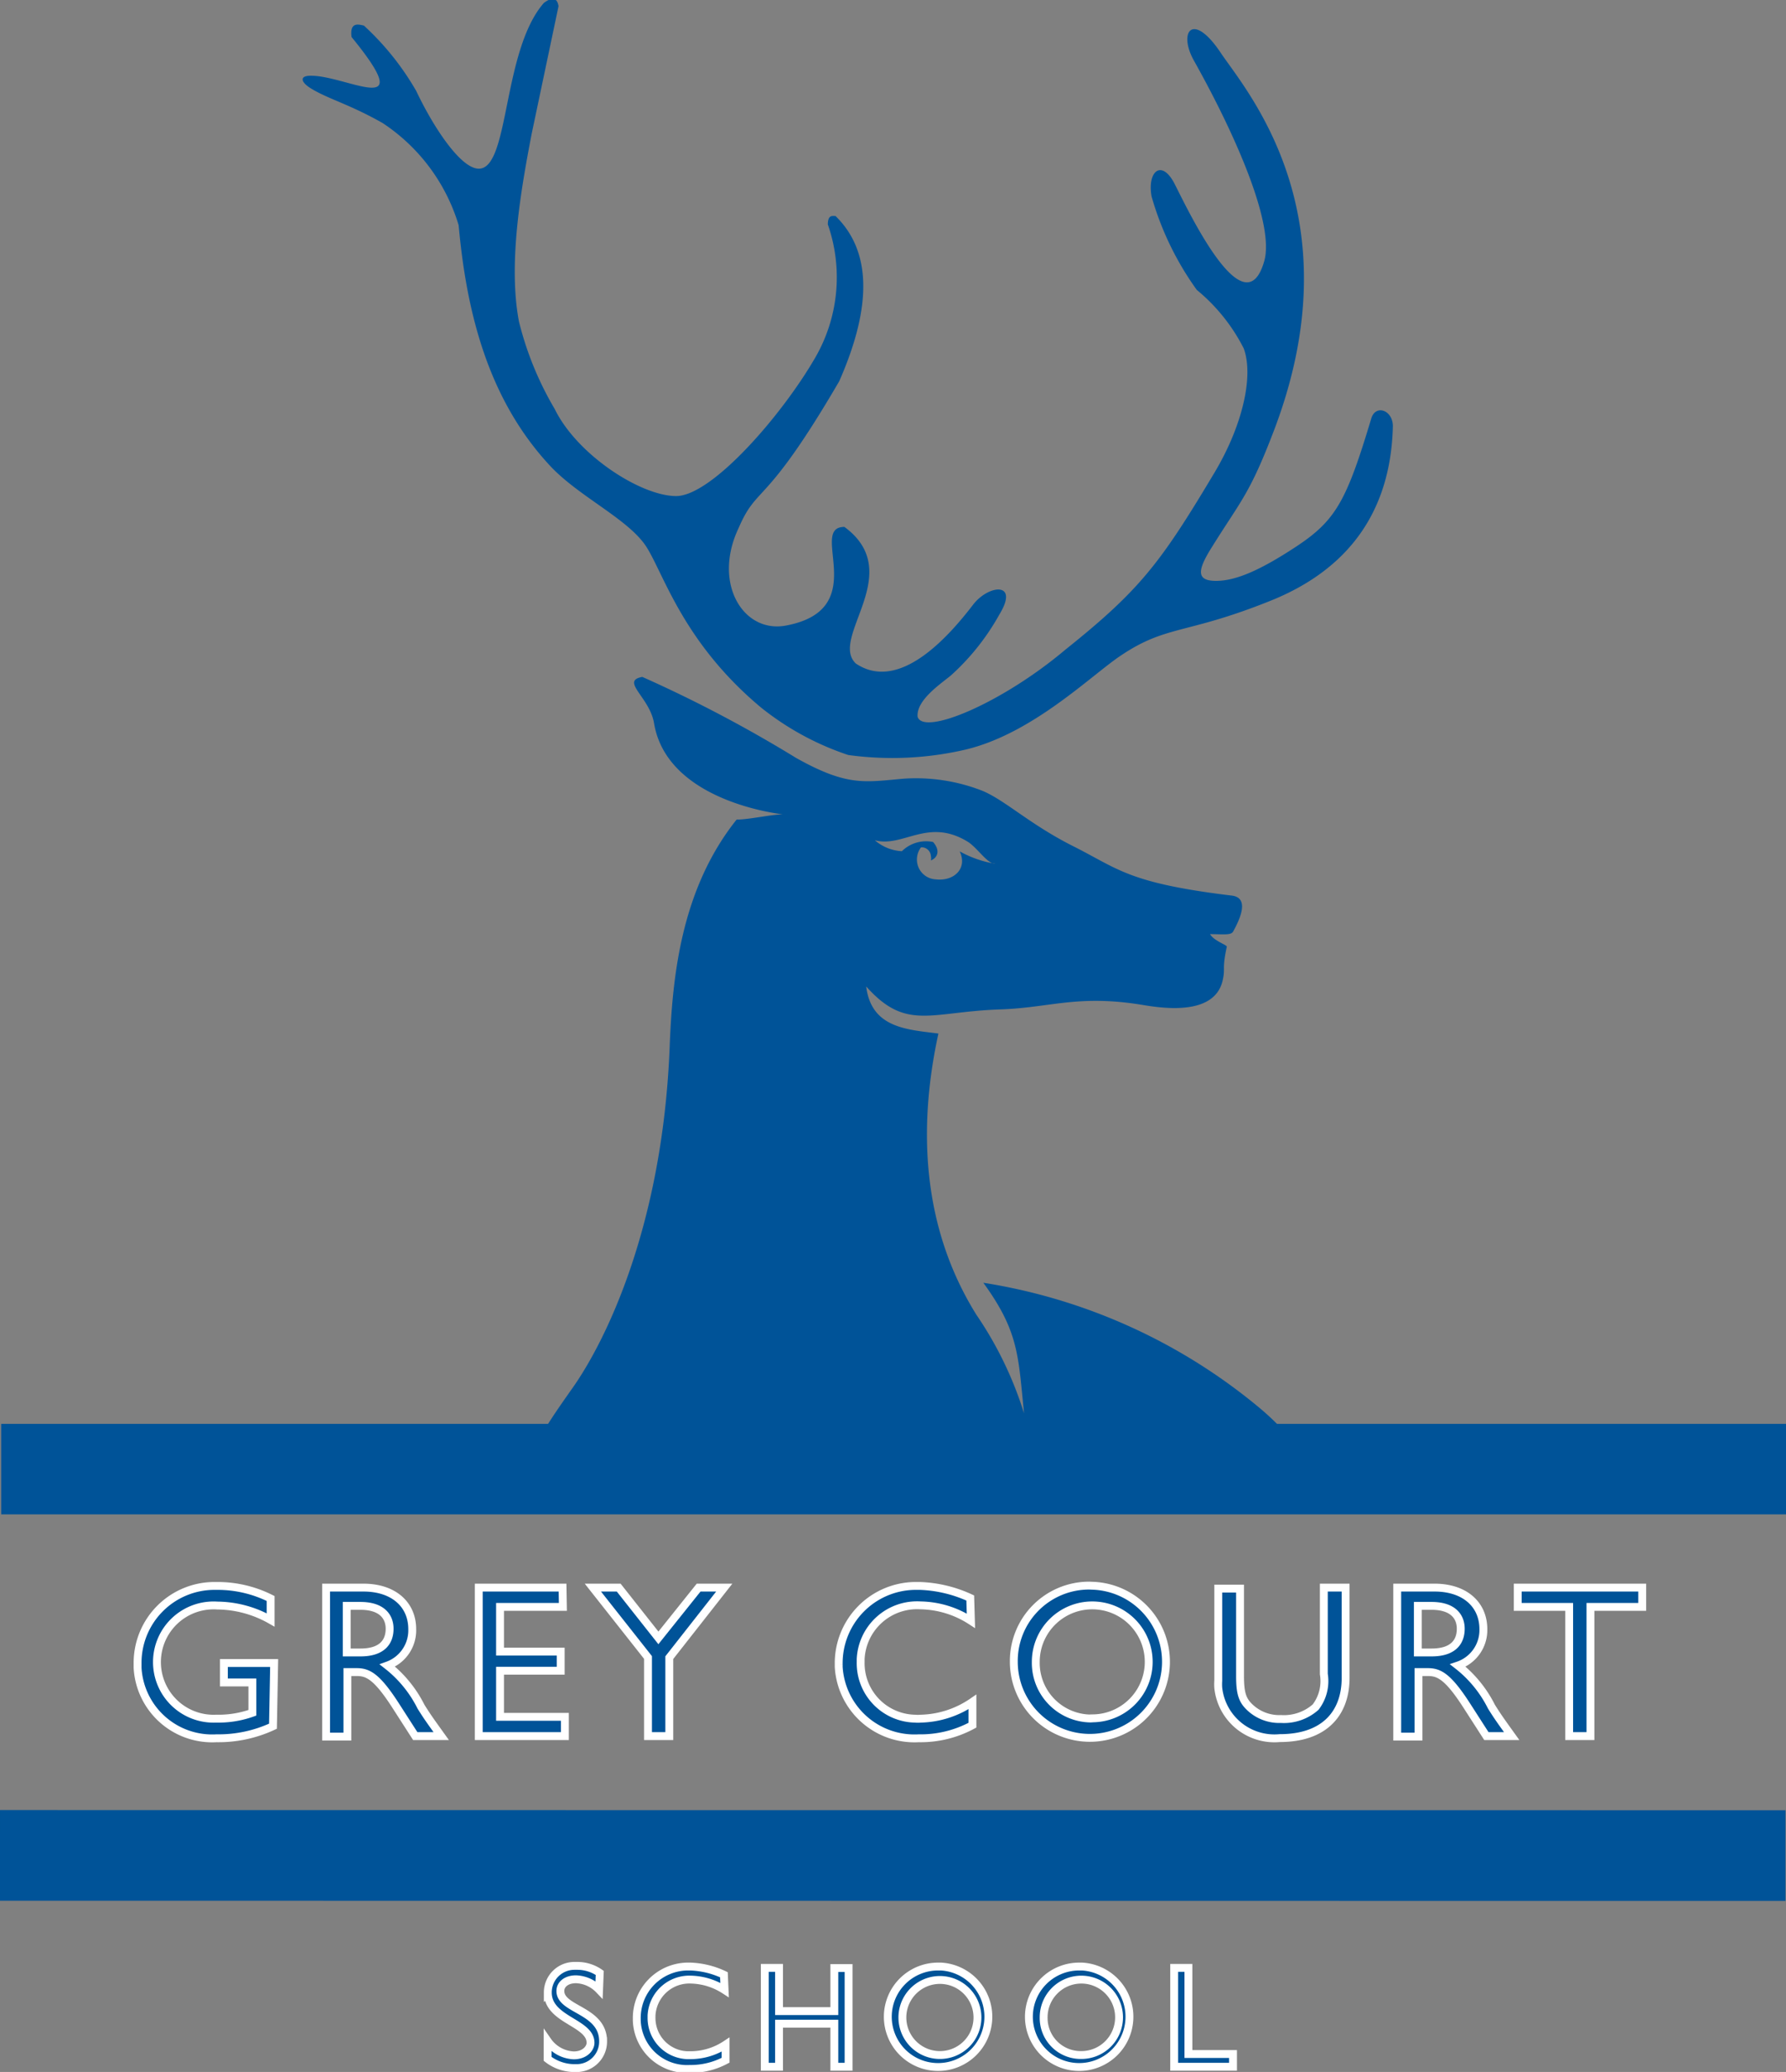 <svg xmlns="http://www.w3.org/2000/svg" viewBox="0 0 106.58 123.63"><rect x="0" y="0" width="106.58" height="123.63" fill="#808080" stroke="none"/><defs><style>.a,.d{fill:#005398;}.a{fill-rule:evenodd;}.b,.c{fill:none;stroke:#005398;}.b{stroke-width:5.41px;}.c{stroke-width:5.4px;}.d{stroke:#fff;stroke-width:0.47px;}</style></defs><path class="a" d="M57.61,44.73c4-.95,7.47-4.4,9.24-5.59,2.75-1.86,3.87-1.26,8.86-3.25C80.51,34,83,30.48,83.12,25.43c0-.94-1-1.32-1.28-.49-1.5,5-2.13,6.13-4.56,7.72-2,1.31-3.49,2-4.71,2s-1.1-.66-.26-2c1.74-2.8,2.26-3.14,3.75-7.07,4.83-12.8-1.69-20.17-3.2-22.42-1.69-2.54-2.57-1.26-1.61.45,2.53,4.52,4.8,9.75,4.2,11.94-1.14,4.07-4.38-2.65-5.33-4.54-.78-1.57-1.67-.81-1.4.7a17.92,17.92,0,0,0,2.7,5.58,10.88,10.88,0,0,1,2.8,3.49c.61,1.66-.08,4.63-1.75,7.42-3.23,5.41-4.45,7-8.9,10.56-3.82,3.22-8.46,5.14-8.81,4-.1-1,1.43-2,2-2.48a14.11,14.11,0,0,0,2.87-3.61c1.23-2-.64-1.8-1.56-.6-1.45,1.89-4.4,5.26-7,3.51-1.61-1.54,3.05-5.41-.68-8.15-2.21,0,1.72,4.93-3.51,5.89-2.53.46-4.37-2.53-2.8-5.83,1.14-2.64,1.55-1.12,6-8.75,2.07-4.7,1.82-7.87-.22-9.86-.2,0-.45-.08-.46.5a9.57,9.57,0,0,1-.78,8c-2,3.44-6.17,8.23-8.29,8.21s-5.9-2.47-7.23-5.2a19.38,19.38,0,0,1-2.13-5.21c-.65-3.42.09-7.74.76-11.22l1.6-7.6c-.08-.51-.38-.57-.88-.19C30,3,30.4,9.85,28.66,10.06c-1.1.14-2.81-2.49-3.82-4.63a16.37,16.37,0,0,0-3.12-3.9c-.39-.1-.85-.19-.74.68,4.09,5-.31,2.28-2.45,2.31-.66,0-.59.37,0,.74,1,.63,2.29.94,4.3,2.08a11.13,11.13,0,0,1,4.54,6.1C27.87,19,29.28,24,32.85,27.82c1.74,1.85,4.71,3.18,5.75,4.85s2.22,5.72,6.83,9.56a16.78,16.78,0,0,0,5.19,2.82A19.34,19.34,0,0,0,57.61,44.73Z"/><path class="a" d="M75.07,83.93a34,34,0,0,0-16.39-7.39c2.12,2.92,2.08,4.34,2.43,7.79a22,22,0,0,0-2.85-5.89C55,73.2,54.78,67.26,56,61.67c-1.87-.24-4-.32-4.31-2.81,2.39,2.68,3.82,1.51,8,1.37,3-.1,4.64-.91,8.54-.26,1.27.21,4.21.61,4.72-1.42.2-.83-.05-.63.26-2.06,0-.12-.76-.34-1-.75.8,0,1.25.08,1.38-.16.39-.71,1-2-.07-2.14-6.2-.75-6.77-1.59-9.46-2.94s-4.19-2.86-5.58-3.37a10.89,10.89,0,0,0-4.52-.67c-2.34.2-3.36.5-6.46-1.24a79.34,79.34,0,0,0-9.17-4.83c-1.33.24.44,1.21.7,2.76.72,4.35,6.6,5.31,7.68,5.44-.63,0-2.12.33-2.75.31-3.37,4.22-3.84,9.52-4,13.61-.42,10.66-3.84,17.57-5.83,20.36-1.62,2.3-2.38,3.44-2.64,5,5.83,0,37.55.14,47,0A15.64,15.64,0,0,0,75.07,83.93ZM57.71,50.2c.59.34,1.22,1.38,1.69,1.34a6.51,6.51,0,0,1-2.13-.74c.48,1-.32,1.8-1.43,1.67a1.18,1.18,0,0,1-1.12-1.25,1.21,1.21,0,0,1,.24-.66.55.55,0,0,1,.59.52.57.57,0,0,1,0,.26c.4-.16.58-.59.13-1.1a2.06,2.06,0,0,0-1.86.55,2.67,2.67,0,0,1-1.61-.65C53.91,50.58,55.35,48.79,57.71,50.2Z"/><line class="b" y1="110.71" x2="106.55" y2="110.72"/><line class="c" x1="0.07" y1="87.66" x2="106.58" y2="87.66"/><path class="d" d="M35.75,118.72a2,2,0,0,0-1.38-.62c-.55,0-.93.29-.93.7,0,1.14,2.55,1.12,2.55,3a1.58,1.58,0,0,1-1.56,1.6h-.09a2.63,2.63,0,0,1-1.66-.55v-1.07a2,2,0,0,0,1.56.86c.66,0,1-.42,1-.75,0-1.22-2.55-1.35-2.55-3a1.59,1.59,0,0,1,1.58-1.59h.21a2.34,2.34,0,0,1,1.31.42Z"/><path class="d" d="M43.24,118.74a3.87,3.87,0,0,0-2-.62,2.26,2.26,0,0,0-2.36,2.14v.12A2.22,2.22,0,0,0,41,122.63h.22A3.82,3.82,0,0,0,43.3,122v.93a4.43,4.43,0,0,1-2.14.52A3,3,0,0,1,38,120.56v-.1a3.07,3.07,0,0,1,3-3.12h.2a5.13,5.13,0,0,1,2,.49Z"/><path class="d" d="M50.64,123.32h-.85v-2.57h-3.3v2.57h-.85v-5.9h.85V120h3.3v-2.57h.85Z"/><path class="d" d="M56.15,117.34a3,3,0,1,1-3.17,3,3,3,0,0,1,3-3Zm0,5.28a2.24,2.24,0,1,0-.12,0Z"/><path class="d" d="M64.57,117.34a3,3,0,1,1-3.17,3,3,3,0,0,1,3-3Zm0,5.28a2.25,2.25,0,1,0-2.29-2.25,2.21,2.21,0,0,0,2.17,2.25Z"/><path class="d" d="M70.92,122.56h2.66v.76H70.07v-5.9h.85Z"/><path class="d" d="M16.29,103a7.68,7.68,0,0,1-3.37.72,4.46,4.46,0,0,1-4.71-4.21c0-.1,0-.19,0-.28a4.59,4.59,0,0,1,4.57-4.6H13a7.05,7.05,0,0,1,3.15.75v1.28a6.56,6.56,0,0,0-3.18-.86,3.38,3.38,0,1,0-.09,6.75h.26a6,6,0,0,0,1.92-.35v-1.81h-1.7V99.23h3Z"/><path class="d" d="M21.69,94.73c1.79,0,2.91,1,2.91,2.48a2.23,2.23,0,0,1-1.48,2.17,7.21,7.21,0,0,1,2,2.45c.38.61.6.91,1.21,1.76H24.78l-1.17-1.82c-1.17-1.82-1.7-2-2.35-2h-.53v3.85H19.46V94.73Zm-1,3.87h.82c1.36,0,1.75-.7,1.74-1.44s-.51-1.34-1.74-1.34h-.82Z"/><path class="d" d="M33.59,95.88H29.84v2.67h3.62v1.14H29.84v2.75h3.87v1.15H28.57V94.73h5Z"/><path class="d" d="M41.69,94.73h1.53l-3.28,4.18v4.68H38.67V98.9l-3.29-4.17h1.54l2.37,3Z"/><path class="d" d="M57.94,96.71a5.71,5.71,0,0,0-3-.92A3.37,3.37,0,0,0,51.36,99v.18a3.31,3.31,0,0,0,3.25,3.37,1.82,1.82,0,0,0,.33,0,5.68,5.68,0,0,0,3.09-1v1.39a6.5,6.5,0,0,1-3.2.78,4.53,4.53,0,0,1-4.78-4.26v-.15a4.61,4.61,0,0,1,4.54-4.68h.31a7.79,7.79,0,0,1,3,.72Z"/><path class="d" d="M65.25,94.62a4.54,4.54,0,1,1-4.75,4.54A4.5,4.5,0,0,1,65,94.61Zm0,7.91a3.37,3.37,0,1,0-3.44-3.37,3.32,3.32,0,0,0,3.27,3.38Z"/><path class="d" d="M80.3,100.11c0,2.16-1.3,3.6-3.93,3.6a3.37,3.37,0,0,1-3.67-3,3,3,0,0,1,0-.42v-5.5H74V100c0,1,.13,1.42.53,1.82a2.55,2.55,0,0,0,1.91.75,2.85,2.85,0,0,0,2.07-.71A2.55,2.55,0,0,0,79,99.89V94.73H80.3Z"/><path class="d" d="M85.61,94.73c1.79,0,2.91,1,2.91,2.48A2.23,2.23,0,0,1,87,99.38a7.21,7.21,0,0,1,2,2.45c.38.61.6.91,1.21,1.76H88.7l-1.17-1.82c-1.17-1.82-1.7-2-2.35-2h-.53v3.85H83.38V94.73Zm-1,3.87h.82c1.36,0,1.75-.7,1.74-1.44s-.51-1.34-1.74-1.34h-.82Z"/><path class="d" d="M98,95.88H94.91v7.71H93.64V95.88H90.57V94.73H98Z"/></svg>